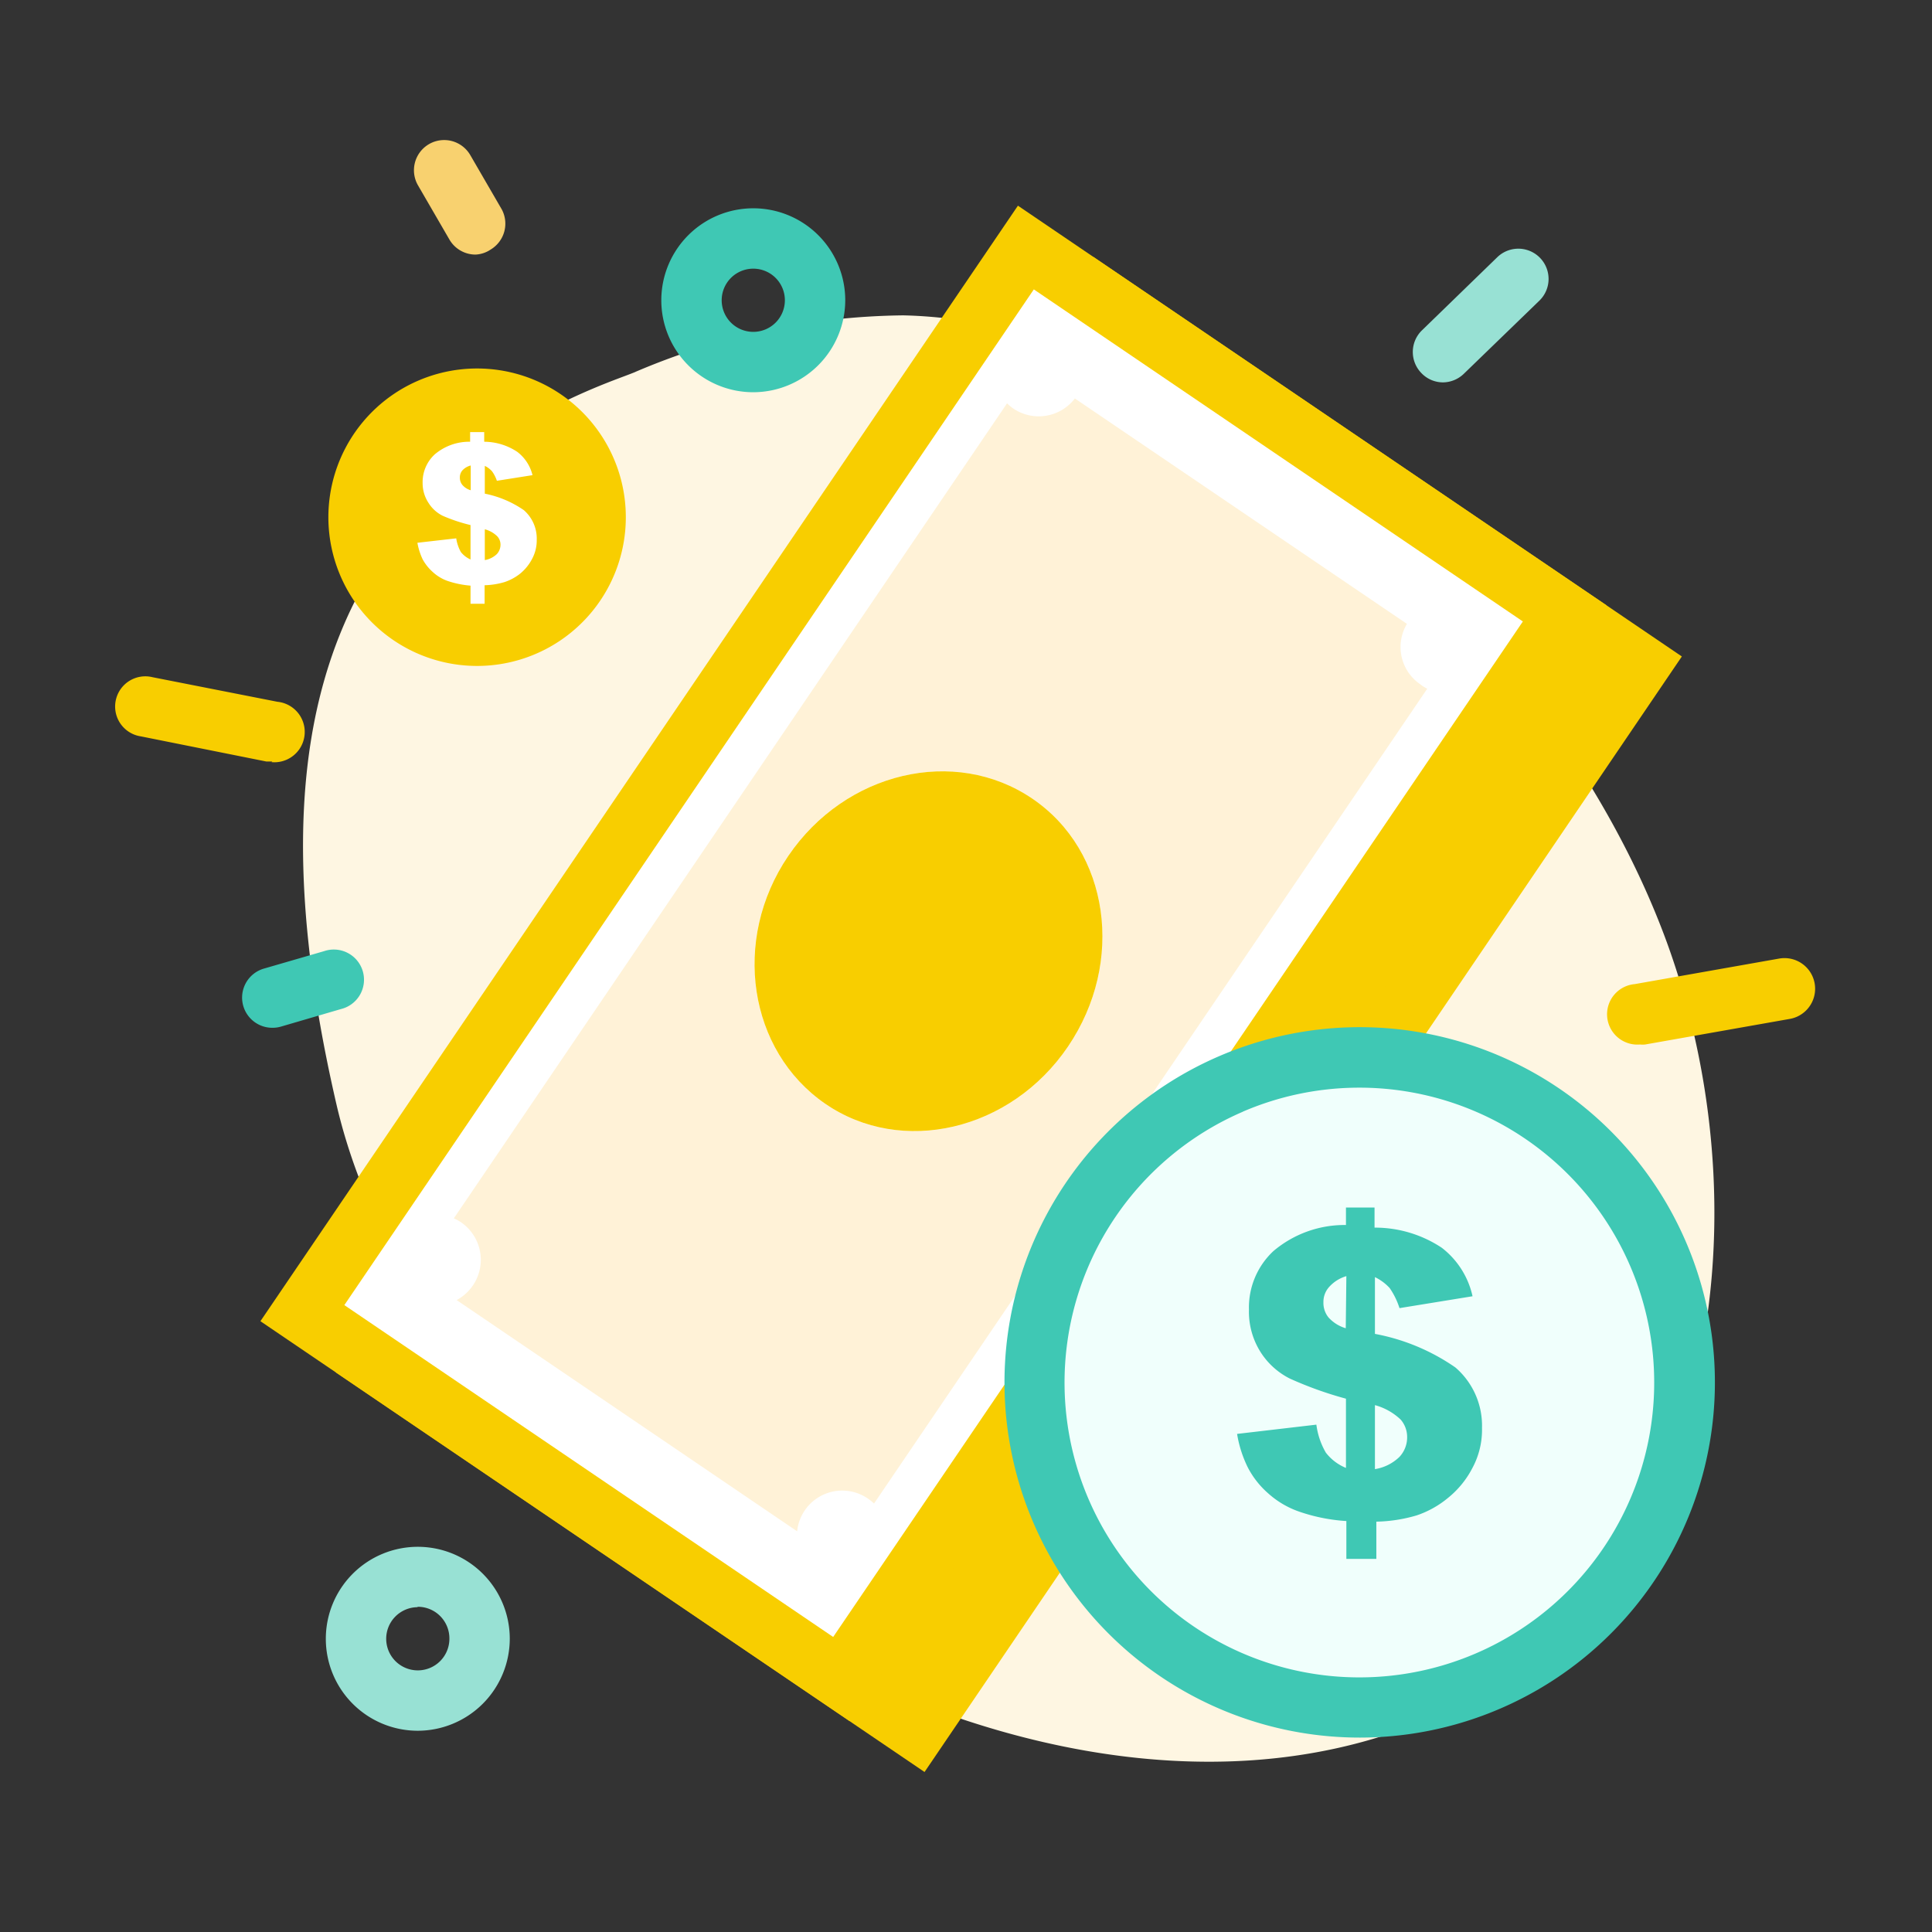 <svg xmlns="http://www.w3.org/2000/svg" xmlns:xlink="http://www.w3.org/1999/xlink" viewBox="0 0 96 96"><rect x="0" y="0" width="96" height="96" fill="#333333" stroke="none"/><defs><style>.cls-1{fill:none;}.cls-2{fill:#fef6e2;}.cls-3{fill:#3fc8b4;}.cls-4{fill:#98e1d4;}.cls-5{fill:#f8ce00;}.cls-6{fill:#fff;}.cls-7{fill:#fff2d7;}.cls-8{fill:#f0fffc;}.cls-9{fill:#f8d16f;}</style><symbol id="material_system_icon_border" data-name="material_system_icon_border" viewBox="0 0 48 48"><rect class="cls-1" width="48" height="48"></rect></symbol></defs><g id="Icons_copy" data-name="Icons copy"><path class="cls-2" d="M31.5,18.51c-1.37.57-9.09,2.9-13.38,10.45-3.39,6-4.12,14.13-1.41,25.88,4.56,19.79,33.23,38.72,53.5,30.89C84.7,80.14,88.15,61.45,82.82,46.81,77,30.91,59.54,16,44.88,15.67A34.79,34.79,0,0,0,31.5,18.51Z"></path><path class="cls-3" d="M37.42,19.49A4.57,4.57,0,1,1,42,14.92,4.58,4.58,0,0,1,37.42,19.49Zm0-6.14A1.57,1.57,0,1,0,39,14.92,1.57,1.57,0,0,0,37.42,13.35Z"></path><path class="cls-4" d="M20.75,86a4.57,4.57,0,1,1,4.58-4.57A4.58,4.58,0,0,1,20.75,86Zm0-6.14a1.57,1.57,0,1,0,1.58,1.57A1.57,1.57,0,0,0,20.75,79.84Z"></path><g id="freepik--banknotes-3--inject-55"><rect class="cls-5" x="18.13" y="34.22" width="64" height="32.36" transform="translate(-19.73 63.56) rotate(-55.82)"></rect><path class="cls-5" d="M45.94,88.05,16.68,68.19,54.32,12.76,83.57,32.62ZM20.85,67.39,45.14,83.88,79.4,33.42,55.11,16.92Z"></path><rect class="cls-6" x="14.39" y="31.68" width="64" height="32.36" transform="translate(-19.27 59.35) rotate(-55.82)"></rect><path class="cls-5" d="M42.2,85.51,12.94,65.65,50.58,10.22,79.83,30.08ZM17.11,64.85,41.4,81.34,75.67,30.88l-24.3-16.5Z"></path><path class="cls-7" d="M70.57,34a2.24,2.24,0,0,1-.66-3l-16.5-11.2a2.26,2.26,0,0,1-3.06.5,2.51,2.51,0,0,1-.31-.26L22.55,60.54a2,2,0,0,1,.35.19,2.26,2.26,0,0,1,.6,3.14,2.28,2.28,0,0,1-.81.73L39.61,76.09a2.25,2.25,0,0,1,3.51-1.63,2.42,2.42,0,0,1,.31.25L70.92,34.22A1.7,1.7,0,0,1,70.57,34ZM53.07,52C50.23,56.19,44.8,57.46,41,54.84s-4.67-8.13-1.83-12.31,8.27-5.46,12.12-2.85S55.91,47.81,53.07,52Z"></path><path class="cls-5" d="M53.07,52C50.23,56.19,44.8,57.46,41,54.84s-4.67-8.13-1.83-12.31,8.27-5.46,12.12-2.85S55.91,47.81,53.07,52Z"></path></g><g id="freepik--speech-bubble--inject-60"><circle class="cls-8" cx="67.55" cy="68.69" r="16.15"></circle><path class="cls-3" d="M67.58,86.34a17.65,17.65,0,0,1-7-33.86h0a17.65,17.65,0,1,1,7,33.86Zm-5.82-31.1A14.65,14.65,0,1,0,81,62.9a14.65,14.65,0,0,0-19.25-7.66Z"></path></g><path class="cls-3" d="M73.17,64.41,69.54,65a3.74,3.74,0,0,0-.49-1,2.42,2.42,0,0,0-.73-.54v2.82a10.32,10.32,0,0,1,4,1.67,3.82,3.82,0,0,1,1.32,3,4,4,0,0,1-.48,2,4.63,4.63,0,0,1-1.21,1.48,4.84,4.84,0,0,1-1.56.87,7.54,7.54,0,0,1-2,.31v1.85H66.9V75.58a8.85,8.85,0,0,1-2.32-.46A4.5,4.5,0,0,1,63,74.19a4.38,4.38,0,0,1-1-1.28,5.89,5.89,0,0,1-.53-1.66l3.94-.46a3.7,3.7,0,0,0,.47,1.39,2.41,2.41,0,0,0,1,.76V69.5a18.59,18.59,0,0,1-2.79-1,3.69,3.69,0,0,1-1.43-1.28,3.75,3.75,0,0,1-.6-2.15,3.83,3.83,0,0,1,1.21-2.9,5.47,5.47,0,0,1,3.61-1.3V60h1.42v1a6,6,0,0,1,3.34,1A4.17,4.17,0,0,1,73.17,64.41Zm-6.27-1A1.85,1.85,0,0,0,66,64a1.11,1.11,0,0,0-.24.71,1.15,1.15,0,0,0,.25.75,1.87,1.87,0,0,0,.86.54ZM68.32,73a2.26,2.26,0,0,0,1.22-.61,1.42,1.42,0,0,0,.38-1,1.32,1.32,0,0,0-.32-.85,3,3,0,0,0-1.28-.72Z"></path><g id="freepik--speech-bubble--inject-60-2" data-name="freepik--speech-bubble--inject-60"><circle class="cls-5" cx="23.71" cy="25.7" r="5.89"></circle><path class="cls-5" d="M23.72,33.09a7.39,7.39,0,0,1-2.93-14.18h0a7.39,7.39,0,1,1,2.93,14.18ZM22,21.67h0A4.39,4.39,0,1,0,27.75,24,4.39,4.39,0,0,0,22,21.67Z"></path></g><path class="cls-6" d="M26.46,23.61l-1.77.28a1.78,1.78,0,0,0-.24-.47,1.12,1.12,0,0,0-.36-.27v1.38a5.17,5.17,0,0,1,1.94.82,1.87,1.87,0,0,1,.64,1.47,1.94,1.94,0,0,1-.23.95,2.34,2.34,0,0,1-.59.73,2.53,2.53,0,0,1-.77.42,3.79,3.79,0,0,1-1,.16V30h-.7v-.9a4.75,4.75,0,0,1-1.13-.23,2.15,2.15,0,0,1-.76-.46,2.35,2.35,0,0,1-.49-.62,3.3,3.3,0,0,1-.26-.82l1.93-.22a2,2,0,0,0,.23.68,1.27,1.27,0,0,0,.48.37V26.09A8.23,8.23,0,0,1,22,25.63a1.74,1.74,0,0,1-.7-.63A1.78,1.78,0,0,1,21,24a1.87,1.87,0,0,1,.6-1.42,2.64,2.64,0,0,1,1.76-.63v-.48h.7v.48a3,3,0,0,1,1.64.5A2.07,2.07,0,0,1,26.46,23.61Zm-3.07-.48a.84.84,0,0,0-.42.25.53.53,0,0,0-.12.35.56.56,0,0,0,.12.36.85.85,0,0,0,.42.27Zm.7,4.7a1.13,1.13,0,0,0,.6-.3.69.69,0,0,0,.18-.47.61.61,0,0,0-.16-.41,1.38,1.38,0,0,0-.62-.35Z"></path><path class="cls-5" d="M13.53,37.84l-.29,0L7,36.59a1.5,1.5,0,1,1,.58-2.94l6.2,1.22a1.5,1.5,0,0,1-.29,3Z"></path><path class="cls-4" d="M71.71,19a1.48,1.48,0,0,1-1.07-.45,1.5,1.5,0,0,1,0-2.12l3.76-3.65a1.5,1.5,0,0,1,2.09,2.16l-3.76,3.64A1.51,1.51,0,0,1,71.71,19Z"></path><path class="cls-5" d="M81.49,51.9a1.5,1.5,0,0,1-.26-3l7.18-1.27a1.5,1.5,0,1,1,.52,3l-7.18,1.27A1.18,1.18,0,0,1,81.49,51.9Z"></path><path class="cls-3" d="M13.53,51.07a1.5,1.5,0,0,1-.42-2.94l3-.87a1.5,1.5,0,1,1,.83,2.88L14,51A1.52,1.52,0,0,1,13.53,51.07Z"></path><path class="cls-9" d="M23.63,12.65a1.5,1.5,0,0,1-1.3-.75L20.77,9.21a1.5,1.5,0,1,1,2.6-1.5l1.56,2.69a1.5,1.5,0,0,1-.55,2A1.46,1.46,0,0,1,23.63,12.65Z"></path></g><g id="border"><use width="48" height="48" transform="scale(2)" xlink:href="#material_system_icon_border"></use></g></svg>